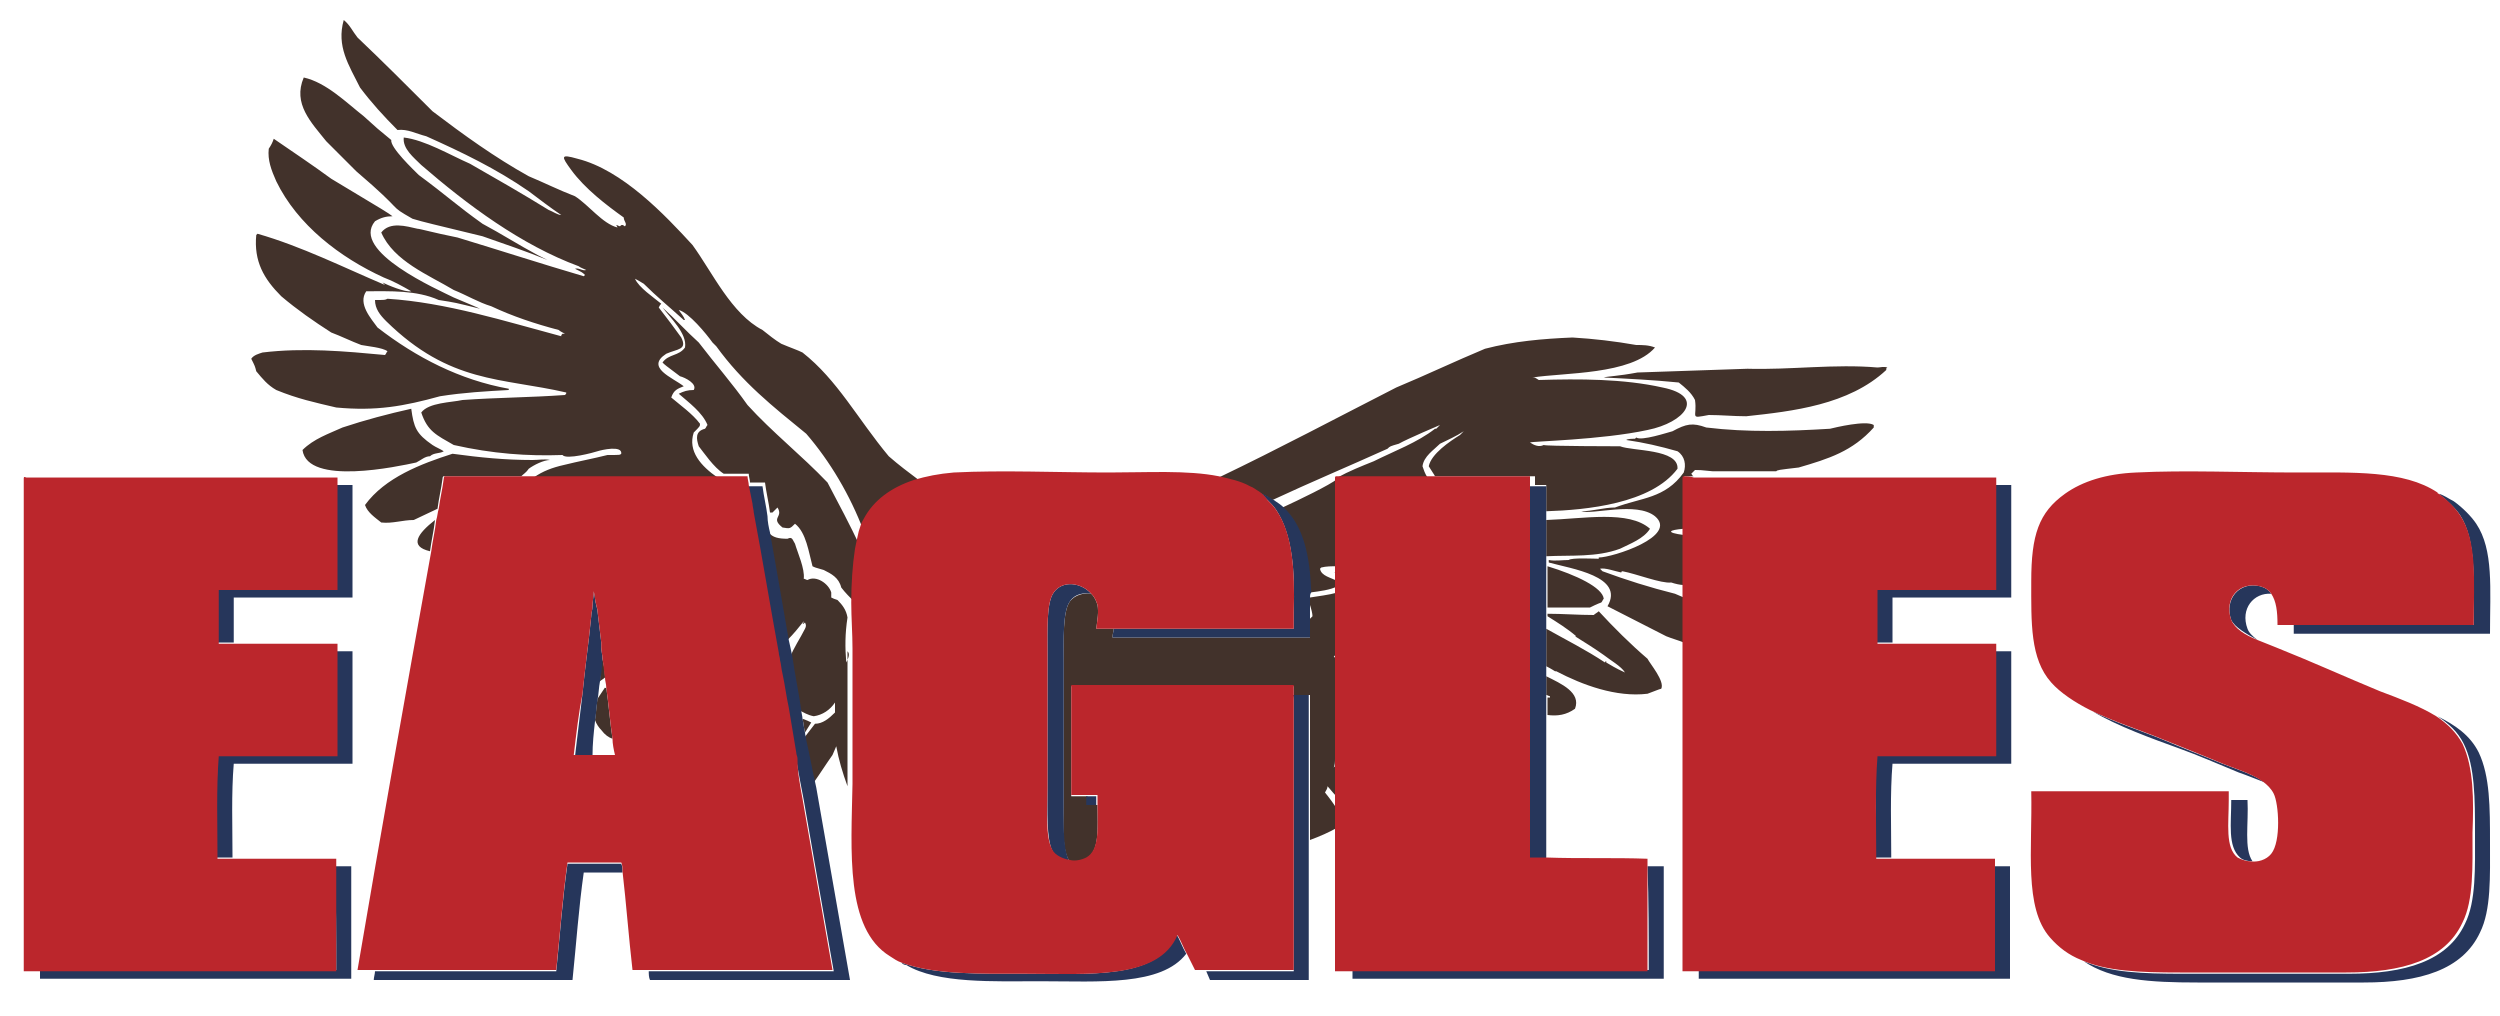 <?xml version="1.0" encoding="utf-8"?>
<!-- Generator: Adobe Illustrator 17.0.0, SVG Export Plug-In . SVG Version: 6.00 Build 0)  -->
<!DOCTYPE svg PUBLIC "-//W3C//DTD SVG 1.1//EN" "http://www.w3.org/Graphics/SVG/1.1/DTD/svg11.dtd">
<svg version="1.1" id="Layer_1" xmlns="http://www.w3.org/2000/svg" xmlns:xlink="http://www.w3.org/1999/xlink" x="0px" y="0px"
	 width="200px" height="81.3px" viewBox="0 0 200 81.3" enable-background="new 0 0 200 81.3" xml:space="preserve">
<path id="color3" fill="#42322B" d="M48.5,55c0.2,1.4,0.3,2.8,0.5,4.1c-0.3-0.1-0.6-0.3-0.9-0.7c-0.2-0.2-0.4-0.5-0.5-0.8
	c0.1-0.6,0.1-1.1,0.2-1.7c0.2-0.3,0.4-0.6,0.6-0.9C48.4,55.1,48.5,55,48.5,55z M59.8,32.4c-1.2-1.7-2.6-3.3-3.9-5
	c-1-0.9-1.9-1.9-2.9-2.8c0.6,0.8,2,2.1,1.8,3.2c-0.5,0.7-1.3,0.5-1.8,1.2c0.2,0.2,0.2,0.2,1.4,1.1c0,0,0,0,0,0
	c0.4,0.1,1.4,0.6,1.1,1.1c-0.5,0-0.8,0.1-1.2,0.3c0.8,0.7,1.9,1.5,2.3,2.5c-0.1,0.1-0.1,0.2-0.2,0.3c-0.8,0.2-0.7,0.8-0.5,1.4
	c0.4,0.5,1.2,1.7,2,2.2c0.7,0,1.3,0,2,0c0,0.2,0.1,0.5,0.1,0.7c0.4,0,0.8,0,1.2,0c0.1,0.8,0.3,1.6,0.4,2.4c0.1,0,0.1,0,0.2,0
	c0.1-0.1,0.2-0.2,0.4-0.4c0.5,0.8-0.6,0.8,0.4,1.6c0.6,0.1,0.6,0.1,1-0.3c0.9,0.7,1.1,2.3,1.4,3.4c0.2,0.1,0.2,0.1,0.9,0.3
	c0.6,0.3,1.2,0.6,1.4,1.4c0.3,0.4,0.7,0.8,1.1,1.2c0-0.1,0-0.2,0.1-0.2c0-1.5,0.1-3,0.3-4.3c-0.8-1.7-1.7-3.4-2.6-5.1
	C64.1,36.4,61.8,34.6,59.8,32.4z M67.7,53c-0.1-1.2-0.1-2.3,0.1-3.6c-0.1-0.6-0.4-1-0.8-1.4c-0.3-0.1-0.3-0.1-0.5-0.2
	c0-0.2,0-0.3,0-0.4c-0.2-0.7-1.2-1.4-1.9-1c-0.1,0-0.2-0.1-0.3-0.1c0.1-0.8-0.5-2.1-0.7-2.8c-0.2-0.3-0.2-0.6-0.6-0.4
	c-0.7,0-1.2-0.1-1.5-0.5c0.5,2.9,1,5.8,1.5,8.6c0.5-0.5,0.9-1,1.3-1.5c0,0.1-0.1,0.2-0.1,0.2c0.1,0,0.1,0,0.2-0.1
	c0.1,0.2,0.1,0.3,0,0.5c-0.4,0.8-0.9,1.5-1.2,2.3c0.2,1.4,0.5,2.8,0.7,4.2c0.4,0.2,0.7,0.4,1.2,0.5c0.7-0.1,1.3-0.5,1.7-1.1
	c0,0.3,0,0.5,0,0.8c-0.5,0.5-1,0.9-1.6,0.9c-0.3,0.4-0.7,0.9-1,1.3c0.2,1.2,0.4,2.5,0.7,3.7c0.1-0.1,0.2-0.2,0.2-0.3
	c0.5-0.7,1-1.5,1.5-2.2c0.1-0.2,0.2-0.5,0.3-0.7c0.2,1.1,0.5,2.1,0.9,3.2c0-0.1,0-0.3,0-0.4c0-1.4,0-2.9,0-4.3c0-0.8,0-1.5,0-2.2
	c0,0,0,0,0,0c0,0,0-0.1,0-0.1c0-0.6,0-1.2,0-1.9c0-0.6,0-1.2,0-1.9C68,52.3,67.9,52.6,67.7,53z M48.2,52.7c-0.1,0.6-0.2,1.2-0.2,1.8
	c0.1-0.1,0.3-0.2,0.4-0.3C48.4,53.7,48.3,53.2,48.2,52.7z M123.7,38.8c0,0.7,0,1.4,0,2.1c3.2-0.1,8.4-0.6,10.5-3.4
	c0.1-1.6-3.6-1.4-4.6-1.8c0.1,0-6,0-6.1-0.1c-0.4,0.2-0.8,0-1.1-0.2c0.1-0.1,5.7-0.2,9.4-1c3-0.6,4.7-2.7,1.2-3.4
	c-3.1-0.7-6.7-0.7-9.9-0.6c-0.3-0.2-0.3-0.2-0.5-0.2c2.5-0.4,7.9-0.2,9.8-2.4c-0.5-0.2-1-0.2-1.5-0.2c-1.7-0.3-3.4-0.5-5.1-0.6
	c-2.4,0.1-4.7,0.3-7,0.9c-2.4,1-4.7,2.1-7.1,3.1c-4.7,2.4-9.4,4.9-14.2,7.2c0.9,0.2,1.8,0.4,2.5,0.8c0.3,0.1,0.5,0.3,0.7,0.4
	c0.2,0.1,0.4,0.2,0.6,0.3c0.2,0.1,0.3,0.2,0.5,0.3c3-1.4,6.1-2.7,9.2-4.1c0.2-0.2,0.2-0.2,0.9-0.4c0.7-0.4,3.3-1.5,3.3-1.5
	c-0.1,0.1-0.1,0.1-0.3,0.3c0,0-0.1,0-0.1,0c-1.4,1.1-3.3,1.8-4.9,2.6c-1,0.4-2,0.8-2.9,1.3c0,0,0.1,0,0.3,0c0,0,0,0,0,0
	c2.3,0,4.6,0,6.9,0c-0.2-0.3-0.3-0.6-0.4-0.9c0.1-0.8,0.9-1.3,1.4-1.8c0.6-0.3,1.3-0.6,1.9-1c-0.1,0.1-0.2,0.2-0.3,0.3
	c-0.8,0.5-2.3,1.5-2.5,2.5c0.3,0.5,0.4,0.6,0.5,0.8c2.7,0,5.3,0,8,0c0,0.2,0,0.5,0,0.7C122.9,38.8,123.3,38.8,123.7,38.8z
	 M42.6,36.8c-2.2,0-4.2-0.2-6.4-0.5c-2.5,0.8-5.4,1.9-7,4.1c0.2,0.6,0.8,1,1.3,1.4c0.9,0.1,1.7-0.2,2.6-0.2c0.6-0.3,1.3-0.6,1.9-0.9
	c0.1-0.8,0.3-1.6,0.4-2.4c0,0,0-0.2,0.1-0.2c2.1,0,4.1,0,6.2,0c0.2-0.2,0.4-0.3,0.6-0.6c0.4-0.3,1.2-0.7,1.7-0.7
	C43.6,36.7,43.1,36.8,42.6,36.8z M64.2,28.2c-0.4-0.2-1-0.4-1.7-0.7c-0.5-0.3-1-0.7-1.5-1.1c-2.5-1.3-4-4.6-5.6-6.8
	c-2.2-2.4-5.6-6-9.2-6.9c-1.4-0.4-1.3-0.2-0.5,0.9c1.1,1.5,2.8,2.8,4.2,3.8c0,0.3,0.3,0.5,0.1,0.7c-0.1,0-0.1-0.1-0.2-0.1
	c-0.1,0-0.1,0-0.2,0.1c-0.1,0-0.2-0.1-0.3-0.1c0,0,0,0,0.1,0.2c-1.2-0.3-2.3-1.8-3.4-2.5c-1.3-0.5-2.5-1.1-3.7-1.6
	c-2.7-1.5-5.2-3.3-7.7-5.2c-2-2-4-4-6-5.9c-0.4-0.5-0.6-1-1.1-1.4c-0.6,2.1,0.4,3.6,1.3,5.4c0.9,1.2,1.9,2.3,3,3.4
	c0.8-0.1,1.5,0.3,2.3,0.5c2.9,1.3,5.6,2.6,8.2,4.4c0.8,0.6,1.7,1.3,2.6,1.9c-0.3,0-0.7-0.3-1-0.4c-2.1-1.3-4.2-2.5-6.3-3.7
	c-1.6-0.7-3.6-1.9-5.3-2.1c-0.1,0.9,0.8,1.6,1.4,2.2c3.7,3.2,8,6.4,12.6,8.1c0.1,0.1,0.4,0.2,0.6,0.3c-0.3,0.1-0.6-0.2-0.9-0.1
	c0.6,0.3,0.6,0.3,0.8,0.5c0,0-0.1,0.1-0.1,0.1c-3.4-1-6.8-2.1-10.1-3.1c-2-0.4-3-0.7-3.2-0.7c-0.9-0.2-2.2-0.6-2.9,0.3
	c1,2.3,3.8,3.4,5.8,4.6c1,0.4,2,1,3,1.3c1.7,0.8,3.5,1.4,5.4,1.9c0.1,0.1,0.3,0.2,0.5,0.3c-0.1,0-0.1,0-0.2,0
	c-0.1,0.1-0.1,0.1-0.1,0.2c-4.5-1.2-9.2-2.7-13.9-3c-0.2,0.1-0.2,0.1-1,0.1c0,0.7,0.4,1.2,0.9,1.7c5.1,5,9.2,4.5,14.4,5.7
	c0,0.1,0,0.1-0.1,0.2c-2.8,0.2-5.4,0.2-8.2,0.4c-0.9,0.2-2.7,0.2-3.3,1c0.5,1.5,1.2,1.8,2.6,2.6c3.1,0.7,5.9,0.9,8.7,0.8
	c0.3,0.4,2.5-0.2,2.8-0.3c0.3-0.1,2-0.5,1.9,0.2c-0.1,0.1-0.1,0.1-1.1,0.1c-1.2,0.3-2.3,0.5-3.5,0.8c-0.9,0.2-1.7,0.5-2.4,1
	c4.9,0,9.8,0,14.7,0c-1.3-0.9-2.4-2.1-1.9-3.6c0.5-0.5,0.5-0.5,0.5-0.7c-0.6-0.8-1.6-1.5-2.3-2.1c0.2-0.6,0.5-0.7,1-0.9
	c-0.9-0.7-3.1-1.5-1.4-2.6c0.9-0.4,1.7-0.3,1.2-1.3c-0.8-1.1-0.8-1.1-1.8-2.4c0.1-0.2,0.1-0.2,0.2-0.3c-0.6-0.5-1.8-1.3-2.1-2
	c0.2,0.1,0.2,0.1,0.7,0.4c1,1,2.1,1.9,3.2,2.9c0,0,0,0,0.1,0c-0.1-0.3-0.3-0.5-0.5-0.8c0.8,0.2,2.2,1.9,2.7,2.6
	c0.1,0.1,0.2,0.2,0.3,0.3c2.1,2.9,4.5,4.8,7.2,7c1.9,2.2,3.5,4.9,4.6,7.8c0.1-0.3,0.2-0.7,0.4-1c0.8-1.5,2.2-2.5,4-3.1
	c-0.8-0.6-1.6-1.2-2.4-1.9C68.6,33.5,67,30.4,64.2,28.2z M150.2,29.4c-3.4-0.3-7,0.2-10.4,0.1c-2.9,0.1-5.9,0.2-8.8,0.3
	c-1.6,0.3-2.4,0.3-2.7,0.4c2,0.1,4,0.2,6,0.4c0.5,0.4,1,0.8,1.3,1.4c0.2,1.4-0.5,1.5,1.1,1.2c1,0,2,0.1,3,0.1
	c3.7-0.4,8.2-0.9,11.2-3.7c0-0.1,0-0.2,0.1-0.2C150.7,29.3,150.4,29.4,150.2,29.4z M34.4,44.1c0.1-0.8,0.3-1.6,0.4-2.5
	C33.4,42.7,32.7,43.7,34.4,44.1z M129.6,43.9c0.8-0.4,1.9-0.8,2.4-1.6c-1.7-1.5-5.3-0.8-8.3-0.7c0,1,0,1.9,0,2.9
	C125.7,44.4,127.7,44.6,129.6,43.9z M128.1,48.2c0.1-0.1,0.1-0.2,0.2-0.3c-0.1-0.9-2.2-1.9-4.5-2.6c0,1.1,0,2.2,0,3.3
	c0.7,0,1.8,0,3.4,0C127.4,48.5,127.8,48.3,128.1,48.2z M34.4,36.5c0.3-0.3,0.8-0.2,1.1-0.4c-0.3-0.2-0.6-0.3-0.9-0.5
	c-1.3-0.9-1.5-1.4-1.7-2.9c-1.8,0.4-3.7,0.9-5.5,1.5c-1.1,0.5-2.3,0.9-3.2,1.8c0.4,2.9,7.7,1.3,9.1,1C33.7,36.8,34,36.5,34.4,36.5z
	 M28.5,13.7c4.1,3.5,2.4,2.6,4.5,3.8c1,0.3,1.5,0.4,5.6,1.4c1.7,0.6,3.5,1.2,5.2,1.9c-0.2-0.1-0.2-0.1-0.8-0.4
	c-1.5-0.8-2.9-1.7-4.4-2.5c-2.1-1.5-2.8-2.2-5.1-3.9c-0.4-0.4-2.3-2.2-2.2-2.8c-1.1-0.9-1.1-0.9-2.2-1.9c-1.4-1.1-3-2.7-4.8-3.1
	c-0.9,2.1,0.6,3.6,1.8,5.1C27.7,12.9,28.4,13.6,28.5,13.7z M35.2,31.7c1.9-0.3,3.7-0.4,5.5-0.5c0,0,0-0.1,0-0.1
	c-3.9-0.7-7.4-2.5-10.5-4.9c-0.5-0.7-1.6-1.9-0.9-2.9c1.9,0,4-0.1,5.8,0.7c1.3,0.2,1.3,0.2,3.3,0.7c-0.2-0.1-0.2-0.1-2.1-0.9
	c-1.2-0.6-8.3-3.7-6.3-6.1c0.5-0.3,0.9-0.4,1.4-0.4c-0.4-0.3-0.4-0.3-4.9-3c-1.5-1.1-3-2.1-4.6-3.2c-0.1,0.3-0.2,0.5-0.4,0.8
	c-0.1,0.9,0.2,1.7,0.6,2.6c1.7,3.5,5.1,6.1,8.6,7.7c0.8,0.3,1.5,0.7,2.2,1.1c-0.5,0.1-1.9-0.5-2.3-0.7c0.1,0.1,0.1,0.1,0.2,0.2
	c-3.3-1.4-6.7-3.1-10.2-4.1c0,0-0.1,0.1-0.1,0.1c-0.2,2.1,0.6,3.5,2,4.9c1.3,1.1,2.6,2,4,2.9c0.8,0.3,1.6,0.7,2.4,1
	c0.5,0.1,1.7,0.2,2.1,0.5c-0.1,0.1-0.1,0.2-0.2,0.3c-3.2-0.3-6.5-0.6-9.8-0.2c-0.3,0.1-0.7,0.2-0.9,0.5c0.3,0.6,0.3,0.6,0.4,1
	c0.5,0.6,0.9,1.1,1.6,1.5c1.7,0.7,3.1,1,4.8,1.4C30.1,32.9,32.3,32.5,35.2,31.7z M107,46c0-0.1,0-0.2,0-0.2c-0.1,0-0.2,0-0.3,0
	C106.8,45.8,106.9,45.9,107,46z M64.2,57.5c0.1,0.4,0.1,0.7,0.2,1.1c0.2-0.3,0.3-0.5,0.5-0.8C64.7,57.7,64.5,57.6,64.2,57.5z
	 M104.8,47.4c0.8-0.1,1.6-0.2,2.2-0.5c0-0.1,0-0.3,0-0.4c-0.5-0.3-1.3-0.4-1.4-1c0,0,0.1-0.1,0.1-0.1c0.4-0.1,0.8-0.1,1.3-0.1
	c0-2.3,0-4.6,0-6.9c0,0,0,0,0-0.1c-0.6,0.5-3.1,1.7-4.4,2.3C104.2,42.1,104.7,44.4,104.8,47.4z M104.8,48.4c0.1,0.3,0.2,0.7,0.2,0.9
	c-0.1,0.1-0.2,0.2-0.2,0.2c0,0.4,0,0.8,0,1.3c0,0.1,0,0.1,0,0.2c-0.3,0-0.7,0-1,0c-0.2,0-0.3,0-0.5,0c-3.1,0-6.1,0-9.2,0
	c-1.7,0-3.4,0-5.1,0c0-0.3,0.1-0.5,0.1-0.7c-0.5,0-0.9,0-1.4,0c0.1-0.8,0.2-1.3,0.1-1.9c-0.1-0.3-0.2-0.6-0.5-0.9
	c-0.6-0.1-1.3,0.1-1.7,0.6c-0.6,0.8-0.5,3.1-0.5,4.9c0,3.5,0,7.3,0,10.8c0,1.7-0.2,4,0.4,5c0,0,0.1,0.1,0.1,0.1
	c0.4,0.1,0.9,0,1.3-0.2c1.1-0.6,0.9-2.5,0.9-4.3c-0.3,0-0.5,0-0.8,0c0-0.2,0-0.5,0-0.7c-0.4,0-0.9,0-1.3,0c0-2.9,0-5.9,0-8.8
	c4.5,0,9,0,13.5,0c1.4,0,2.9,0,4.3,0c0,0.2,0,0.5,0,0.7c0.4,0,0.9,0,1.3,0c0,0.4,0,0.9,0,1.3c0,0.2,0,0.4,0,0.6c0,1.4,0,2.8,0,4.2
	c0,0.2,0,0.3,0,0.5c0,1.3,0,2.5,0,3.8c0,0.4,0,0.8,0,1.2c0.8-0.3,1.5-0.6,2.2-1c0-0.5,0-0.9,0-1.4c-0.3-0.5-0.6-0.9-1-1.4
	c0.1-0.2,0.2-0.3,0.2-0.5c0.2,0.2,0.4,0.5,0.8,0.9c0-0.9,0-1.8,0-2.7c-0.1,0.1-0.2,0.2-0.3,0.3c0.1-0.2,0.1-0.5,0.1-0.7
	c0.2-0.2,0.1-0.3,0.1-0.5c0-0.2,0.1-0.4,0.1-0.6c0-0.1,0-0.1,0-0.2c0,0,0,0.1,0,0.1c0-0.1,0-0.2,0-0.4c0,0,0,0,0,0
	c0-0.2,0-0.3,0-0.5c0,0,0,0,0,0c0-1.8,0-3.6,0-5.4c-0.1,0-0.1-0.1-0.2-0.1c0,0,0,0,0.1-0.1c0,0,0.1,0,0.1,0.1c0-0.1,0-0.1,0-0.2
	c-0.1-0.1-0.2-0.3-0.3-0.4c0,0,0.1,0,0.1-0.1c0.1,0,0.1,0.1,0.2,0.1c0-1.7,0-3.4,0-5.1c-0.7,0.2-1.6,0.3-2.2,0.4
	C104.8,48,104.8,48.2,104.8,48.4z M146.4,34.3c-3.3,0.2-6.6,0.3-9.9-0.1c-1.1-0.4-1.6-0.3-2.7,0.3c-0.4,0.1-2.5,0.8-2.9,0.5
	c0,0-0.1,0.1-0.1,0.1c-0.2,0-0.6,0-0.7,0.1c1.4,0.2,2.7,0.5,4.1,0.9c0.6,0.4,0.7,1.1,0.5,1.7c-1.5,2.1-3.4,2-5.5,2.8
	c-0.9,0-1.8,0.3-2.7,0.3c0.9,0.3,4.4-0.8,5.9,0.4c1.9,1.6-3.4,3.3-4.5,3.3c0,0,0,0,0,0.1c-0.3,0-2.2-0.1-2.4,0.1
	c-0.5,0-1.1,0.1-1.6,0c0,0.1,0,0.2,0,0.2c1.8,0.5,6.1,1.1,4.7,3.5c1.6,0.8,3.1,1.6,4.7,2.4c0.5,0.2,0.9,0.3,1.4,0.5
	c0-1.2,0-2.4,0-3.6c-0.2-0.1-0.5-0.2-0.7-0.3c-2-0.5-3.9-1.1-5.8-1.8c-0.1-0.1-0.1-0.1-0.2-0.2c0.4-0.1,1.2,0.2,1.7,0.3
	c0,0,0-0.1,0.1-0.1c1.1,0.2,3.1,1,3.9,0.9c0.3,0.1,0.7,0.2,1,0.2c0-1.3,0-2.7,0-4c-1.5-0.2-1.2-0.4,0-0.5c0-1.3,0-2.7,0-4
	c0-0.1,0-0.2,0.1-0.2c0.2,0,0.5,0,0.7,0c-0.1,0-0.1-0.1-0.2-0.2c0.1-0.1,0.2-0.2,0.3-0.3c0.4,0,0.4,0,1.4,0.1c1.3,0,1.4,0,5.1,0
	c0.1-0.1,0.1-0.1,1.8-0.3c2.4-0.7,4.3-1.3,6-3.2c0-0.1,0-0.1,0-0.2C149.3,33.6,146.8,34.2,146.4,34.3z M127.9,48.9
	c-0.1,0.1-0.3,0.2-0.4,0.3c-1.2,0-2.5-0.1-3.7-0.1c0,0.1,0,0.1,0,0.2c0.8,0.5,1.6,1,2.3,1.6c0,0-0.1,0-0.1,0c0.8,0.5,1.6,1,2.3,1.5
	c0.5,0.4,1.4,0.9,1.7,1.4c-0.4-0.2-0.5-0.2-1.5-0.8c0,0,0-0.1,0-0.1c0,0-0.1,0-0.1,0.1c-1.5-1-3.1-1.8-4.7-2.7c0,1,0,2,0,3
	c0.4,0.2,0.7,0.4,0.7,0.4c0,0,0,0,0.1,0c2.1,1.1,4.8,2.1,7.3,1.8c0.3-0.1,1-0.4,1.1-0.4c0.3-0.6-0.9-2-1.1-2.4
	C130.4,51.5,129.1,50.2,127.9,48.9z M123.7,54.1c0,0.5,0,1,0,1.5c0.1,0,0.2,0.1,0.3,0.1c0,0,0,0.1,0,0.1c-0.1,0-0.1,0-0.2,0
	c0,0.5,0,0.9,0,1.4c0.8,0.1,1.5,0,2.2-0.5C126.5,55.4,124.9,54.7,123.7,54.1z"/>
<path id="color2" fill="#26365B" d="M104.8,47.8c0,0.2,0,0.4,0,0.6c0,0.4,0,0.7,0,1.1c0,0.4,0,0.8,0,1.3c0,0.1,0,0.1,0,0.2
	c-0.3,0-0.7,0-1,0c-0.2,0-0.3,0-0.5,0c-3.1,0-6.1,0-9.2,0c-1.7,0-3.4,0-5.1,0c0-0.3,0.1-0.5,0.1-0.7c1.4,0,2.8,0,4.2,0
	c3.3,0,6.6,0,9.9,0c0.1,0,0.2,0,0.3,0c0-0.2,0-0.3,0-0.5c0-0.1,0-0.2,0-0.3c0-0.2,0-0.3,0-0.5c0,0,0,0,0,0c0.1-3.4-0.1-6.2-1.4-8.2
	c-0.2-0.3-0.4-0.5-0.6-0.7c-0.2-0.2-0.5-0.5-0.7-0.7c0.2,0.1,0.4,0.2,0.6,0.3c0.2,0.1,0.3,0.2,0.5,0.3c0.3,0.2,0.6,0.4,0.8,0.6
	c1.6,1.5,2.1,3.9,2.2,6.8C104.8,47.5,104.8,47.7,104.8,47.8z M179.1,61.8c0.6,0.2,1.3,0.5,2.1,0.8c-1-0.7-2.4-1.1-3.4-1.5
	c-1.7-0.7-3.3-1.3-4.7-1.9c-1.7-0.7-3.9-1.4-5.7-2.3c2,1.2,4.8,2.2,7,3C175.8,60.4,177.4,61.1,179.1,61.8z M26.9,60.4
	c-3.2,0-6.3,0-9.5,0c-0.1,2.6,0,5.5-0.1,8.2c0.4,0,0.9,0,1.3,0c0-2.5-0.1-5.1,0.1-7.5c3.2,0,6.3,0,9.5,0c0-3,0-6,0-9
	c-0.4,0-0.9,0-1.3,0C26.9,54.9,26.9,57.6,26.9,60.4z M183.5,50c0,0.2,0,0.5,0,0.7c5.2,0,10.4,0,15.7,0c0-3.6,0.3-6.7-1.1-8.8
	c-0.4-0.6-1.1-1.3-1.8-1.8c-0.4-0.2-0.8-0.5-1.2-0.6c0.6,0.5,1.3,1.1,1.7,1.7c1.3,2,1.1,5.2,1.1,8.8C193.1,50,188.3,50,183.5,50z
	 M45.4,69.1c-0.4,2.8-0.6,5.7-0.9,8.6c-4.8,0-9.7,0-14.5,0c0,0.2-0.1,0.5-0.1,0.7c5.3,0,10.6,0,15.9,0c0.3-2.9,0.5-5.8,0.9-8.6
	c1,0,2.1,0,3.1,0c0-0.2,0-0.5-0.1-0.7C48.3,69.1,46.8,69.1,45.4,69.1z M26.9,47.1c-3.2,0-6.3,0-9.5,0c0,1.4,0,2.9,0,4.3
	c0.4,0,0.9,0,1.3,0c0-1.2,0-2.4,0-3.6c3.2,0,6.3,0,9.5,0c0-3,0-6,0-9c-0.4,0-0.9,0-1.3,0C26.9,41.6,26.9,44.3,26.9,47.1z
	 M180.6,51.2c-0.4-0.3-0.7-0.6-0.8-0.9c-0.6-1.6,0.5-2.9,1.9-2.8c-0.2-0.3-0.5-0.5-0.9-0.6c-1.6-0.4-2.9,1-2.3,2.7
	C178.8,50.2,179.7,50.7,180.6,51.2z M159.6,47.1c-3.2,0-6.3,0-9.5,0c0,1.4,0,2.9,0,4.3c0.4,0,0.9,0,1.3,0c0-1.2,0-2.4,0-3.6
	c3.2,0,6.3,0,9.5,0c0-3,0-6,0-9c-0.4,0-0.9,0-1.3,0C159.6,41.6,159.6,44.3,159.6,47.1z M131.9,77.6c-7.9,0-15.8,0-23.7,0
	c0,0.2,0,0.5,0,0.7c8.3,0,16.6,0,24.9,0c0-3,0-6,0-9c-0.4,0-0.9,0-1.3,0C131.9,72.1,131.9,74.9,131.9,77.6z M123.7,57.2
	c0-0.5,0-0.9,0-1.4c0-0.1,0-0.1,0-0.2c0-0.5,0-1,0-1.5c0-0.2,0-0.5,0-0.7c0-1,0-2,0-3c0-0.3,0-0.7,0-1c0-0.1,0-0.1,0-0.2
	c0-0.2,0-0.3,0-0.5c0-1.1,0-2.2,0-3.3c0-0.1,0-0.1,0-0.2c0-0.1,0-0.2,0-0.2c0-0.1,0-0.3,0-0.4c0-1,0-1.9,0-2.9c0-0.2,0-0.4,0-0.7
	c0-0.7,0-1.4,0-2.1c-0.4,0-0.9,0-1.3,0c0,0.7,0,1.3,0,2c0,0.2,0,0.5,0,0.7c0,0.9,0,1.9,0,2.8c0,0.2,0,0.4,0,0.6c0,1.2,0,2.5,0,3.7
	c0,0.3,0,0.7,0,1c0,0.7,0,1.4,0,2.1c0,0.4,0,0.9,0,1.3c0,0.7,0,1.3,0,2c0,0.2,0,0.3,0,0.5c0,0.5,0,1,0,1.5c0,3.9,0,7.8,0,11.6
	c0.4,0,0.8,0,1.3,0C123.7,64.8,123.7,61,123.7,57.2z M159.6,60.4c-3.2,0-6.3,0-9.5,0c-0.1,2.6,0,5.5-0.1,8.2c0.4,0,0.9,0,1.3,0
	c0-2.5-0.1-5.1,0.1-7.5c3.2,0,6.3,0,9.5,0c0-3,0-6,0-9c-0.4,0-0.9,0-1.3,0C159.6,54.9,159.6,57.6,159.6,60.4z M198.3,60.2
	c-0.7-1.4-1.9-2.2-3.3-2.9c0.9,0.6,1.6,1.2,2.1,2.2c0.9,1.8,0.9,4.4,0.9,7.2c0,2.7,0.1,5.4-0.8,7.2c-1.4,3-4.8,4-9.3,4
	c-4.2,0-9.1,0-13.3,0c-3.2,0-5.8-0.1-7.9-1c2.2,1.5,5.3,1.7,9.1,1.7c4.1,0,9,0,13.3,0c4.5,0,7.9-1,9.3-4c0.9-1.8,0.8-4.5,0.8-7.2
	C199.2,64.6,199.2,62.1,198.3,60.2z M179.8,64c-0.4,0-0.8,0-1.3,0c0,1.9-0.3,3.7,0.7,4.6c0.2,0.2,0.6,0.3,1,0.3
	C179.5,67.9,179.9,65.9,179.8,64z M47.6,57.7c0.1-0.6,0.1-1.1,0.2-1.7c0.1-0.5,0.1-1,0.2-1.5c0.1-0.6,0.2-1.2,0.2-1.8
	c0-0.3-0.1-0.6-0.1-0.9c0-0.1,0-0.3,0-0.4c-0.1-0.8-0.2-1.7-0.3-2.5c0-0.2-0.1-0.4-0.1-0.5c-0.1-0.3-0.1-0.7-0.2-1.1
	c0,0.4-0.1,0.8-0.1,1.2c0,0.3-0.1,0.5-0.1,0.8c-0.2,2.1-0.5,4.1-0.7,6.2c-0.2,1.6-0.4,3.3-0.6,5c0.5,0,0.9,0,1.4,0
	C47.4,59.5,47.5,58.6,47.6,57.7z M82,77.9c-3.4,0-7.3,0.1-9.9-0.9c0.1,0.1,0.2,0.2,0.4,0.2c2.5,1.5,7,1.3,10.8,1.3
	c4.6,0,9.6,0.4,11.6-2.2c-0.3-0.5-0.5-1.1-0.8-1.6C92.7,78.4,87.1,77.9,82,77.9z M159.6,77.6c-7.9,0-15.8,0-23.7,0
	c0,0.2,0,0.5,0,0.7c8.3,0,16.6,0,24.9,0c0-3,0-6,0-9c-0.4,0-0.9,0-1.3,0C159.6,72.1,159.6,74.9,159.6,77.6z M26.9,77.6
	c-7.9,0-15.8,0-23.7,0c0,0.2,0,0.5,0,0.7c8.3,0,16.6,0,24.9,0c0-3,0-6,0-9c-0.4,0-0.9,0-1.3,0C26.9,72.1,26.9,74.9,26.9,77.6z
	 M103.5,56c0,0.1,0,0.1,0,0.2c0,1.8,0,3.6,0,5.5c0,0.2,0,0.4,0,0.6c0,0.3,0,0.5,0,0.8c0,0.3,0,0.6,0,0.9c0,1,0,2,0,3
	c0,0.2,0,0.5,0,0.7c0,3.3,0,6.7,0,10c-2.3,0-4.7,0-7,0c0.1,0.2,0.2,0.5,0.3,0.7c2.6,0,5.3,0,7.9,0c0-3.7,0-7.5,0-11.2
	c0-0.4,0-0.8,0-1.2c0-1.3,0-2.5,0-3.8c0-0.2,0-0.3,0-0.5c0-1.4,0-2.8,0-4.2c0-0.2,0-0.4,0-0.6c0-0.4,0-0.9,0-1.3c-0.4,0-0.9,0-1.3,0
	C103.5,55.7,103.5,55.9,103.5,56z M64.5,59.2c0-0.2-0.1-0.4-0.1-0.6c-0.1-0.4-0.1-0.7-0.2-1.1c0-0.2-0.1-0.5-0.1-0.7
	c-0.2-1.4-0.5-2.8-0.7-4.2c-0.1-0.5-0.2-1-0.3-1.4c-0.5-2.9-1-5.8-1.5-8.6c-0.1-0.4-0.2-0.9-0.2-1.3c-0.1-0.8-0.3-1.6-0.4-2.4
	c-0.4,0-0.8,0-1.2,0c0.1,0.5,0.2,1,0.3,1.5c0,0.2,0.1,0.5,0.1,0.7c0.7,3.7,1.3,7.4,2,11.2c0,0.2,0.1,0.4,0.1,0.6
	c0.1,0.4,0.1,0.7,0.2,1.1c0.2,0.9,0.3,1.8,0.5,2.7c0.2,1.2,0.4,2.4,0.6,3.6c0,0.2,0.1,0.3,0.1,0.5c0.2,1.1,0.4,2.2,0.6,3.2
	c0.8,4.6,1.6,9.2,2.4,13.7c-4.9,0-9.9,0-14.8,0c0,0.2,0,0.5,0.1,0.7c5.3,0,10.7,0,16,0c-0.9-5.1-1.8-10.3-2.7-15.4
	C65,61.7,64.8,60.5,64.5,59.2z M86.9,64.4c0.3,0,0.5,0,0.8,0c0-0.2,0-0.5,0-0.7c-0.3,0-0.5,0-0.8,0C86.9,63.9,86.9,64.2,86.9,64.4z
	 M84.2,68.1c0.2,0.4,0.8,0.7,1.4,0.8c0,0-0.1-0.1-0.1-0.1c-0.5-1-0.4-3.3-0.4-5c0-3.5,0-7.3,0-10.8c0-1.8-0.1-4.1,0.5-4.9
	c0.4-0.6,1.1-0.7,1.7-0.6c-0.8-0.9-2.3-1.1-3-0.1c-0.6,0.8-0.5,3.1-0.5,4.9c0,3.5,0,7.3,0,10.7C83.8,64.8,83.7,67.1,84.2,68.1z"/>
<path id="color1" fill="#BB262C" d="M102.1,40.8c1.3,1.9,1.5,4.7,1.4,8.2c0,0,0,0,0,0c0,0.2,0,0.3,0,0.5c0,0.1,0,0.2,0,0.3
	c0,0.2,0,0.3,0,0.5c-0.1,0-0.2,0-0.3,0c-3.3,0-6.6,0-9.9,0c-1.4,0-2.8,0-4.2,0c-0.5,0-0.9,0-1.4,0c0.1-0.8,0.2-1.3,0.1-1.9
	c-0.1-0.3-0.2-0.6-0.5-0.9c-0.8-0.9-2.3-1.1-3-0.1c-0.6,0.8-0.5,3.1-0.5,4.9c0,3.5,0,7.3,0,10.7c0,1.7-0.2,4,0.4,5
	c0.2,0.4,0.8,0.7,1.4,0.8c0.4,0.1,0.9,0,1.3-0.2c1.1-0.6,0.9-2.5,0.9-4.3c0-0.2,0-0.5,0-0.7c-0.3,0-0.5,0-0.8,0c-0.4,0-0.9,0-1.3,0
	c0-2.9,0-5.9,0-8.8c4.5,0,9,0,13.5,0c1.4,0,2.9,0,4.3,0c0,0.2,0,0.5,0,0.7c0,0.1,0,0.3,0,0.4c0,0.1,0,0.1,0,0.2c0,1.8,0,3.6,0,5.5
	c0,0.2,0,0.4,0,0.6c0,0.3,0,0.5,0,0.8c0,0.3,0,0.6,0,0.9c0,1,0,2,0,3c0,0.2,0,0.5,0,0.7c0,3.3,0,6.7,0,10c-2.3,0-4.7,0-7,0
	c-0.3,0-0.6,0-0.9,0c-0.2-0.4-0.4-0.8-0.6-1.2c-0.3-0.5-0.5-1.1-0.8-1.6c-1.5,3.6-7.1,3.1-12.2,3.1c-3.4,0-7.3,0.1-9.9-0.9
	c-0.3-0.1-0.6-0.3-0.9-0.5c-3.6-2.2-3.1-8.4-3-13.8c0-0.1,0-0.3,0-0.4c0-1.4,0-2.9,0-4.3c0-0.8,0-1.5,0-2.2c0,0,0,0,0,0
	c0,0,0-0.1,0-0.1c0-0.6,0-1.2,0-1.9c0-0.6,0-1.2,0-1.9c0-1.2-0.1-2.5-0.1-3.7c0-1.5,0.1-3,0.3-4.3c0.1-0.5,0.2-1,0.3-1.4
	c0.1-0.3,0.2-0.7,0.4-1c0.8-1.5,2.2-2.5,4-3.1c1-0.3,2-0.5,3.2-0.6c3.9-0.2,8.3,0,12.4,0c3.1,0,6.3-0.2,8.8,0.3
	c0.9,0.2,1.8,0.4,2.5,0.8c0.3,0.1,0.5,0.3,0.7,0.4c0.3,0.2,0.5,0.4,0.7,0.7C101.7,40.3,101.9,40.5,102.1,40.8z M197,59.5
	c-0.5-0.9-1.2-1.6-2.1-2.2c-1.3-0.8-2.9-1.4-4.5-2c-2.9-1.2-5.3-2.3-8.3-3.5c-0.5-0.2-1-0.4-1.5-0.6c-1-0.4-1.8-0.9-2.1-1.6
	c-0.6-1.7,0.6-3.1,2.3-2.7c0.4,0.1,0.7,0.3,0.9,0.6c0.4,0.6,0.5,1.4,0.5,2.5c0.4,0,0.8,0,1.3,0c4.8,0,9.6,0,14.4,0
	c0-3.6,0.3-6.7-1.1-8.8c-0.4-0.6-1-1.2-1.7-1.7c0,0-0.1,0-0.1-0.1c-2.7-1.8-6.8-1.6-11.2-1.6c-4.5,0-9-0.2-12.9,0
	c-2.4,0.1-4.3,0.7-5.7,1.7c-2.1,1.5-2.7,3.3-2.7,7c0,3.3-0.1,6.2,1.6,8.1c0.7,0.8,1.9,1.6,3.1,2.2c1.8,0.9,4,1.6,5.7,2.3
	c1.5,0.6,3,1.2,4.7,1.9c0.9,0.4,2.4,0.8,3.4,1.5c0.4,0.3,0.7,0.6,0.9,1c0.4,0.8,0.6,3.8-0.2,4.8c-0.4,0.5-1.1,0.7-1.7,0.6
	c-0.4,0-0.8-0.2-1-0.3c-1-0.8-0.7-2.7-0.7-4.6c0-0.2,0-0.5,0-0.7c-5.3,0-10.6,0-15.8,0c0.1,4.7-0.6,9.3,1.5,11.7
	c0.7,0.8,1.5,1.4,2.5,1.8c2,0.9,4.7,1,7.9,1c4.1,0,9,0,13.3,0c4.5,0,7.9-1,9.3-4c0.9-1.8,0.8-4.5,0.8-7.2
	C197.9,64,197.9,61.4,197,59.5z M1.9,38.3c0,13.1,0,26.3,0,39.4c0.4,0,0.9,0,1.3,0c7.9,0,15.8,0,23.7,0c0-2.8,0-5.5,0-8.3
	c0-0.2,0-0.5,0-0.7c-2.7,0-5.5,0-8.2,0c-0.4,0-0.9,0-1.3,0c0-2.7-0.1-5.6,0.1-8.2c3.2,0,6.3,0,9.5,0c0-2.8,0-5.5,0-8.3
	c0-0.2,0-0.5,0-0.7c-2.7,0-5.5,0-8.2,0c-0.4,0-0.9,0-1.3,0c0-1.4,0-2.9,0-4.3c3.2,0,6.3,0,9.5,0c0-2.8,0-5.5,0-8.3
	c0-0.2,0-0.5,0-0.7c-8.3,0-16.6,0-24.9,0C1.9,38.1,1.9,38.2,1.9,38.3z M123.7,68.6c-0.4,0-0.9,0-1.3,0c0-3.9,0-7.8,0-11.6
	c0-0.5,0-1,0-1.5c0-0.2,0-0.3,0-0.5c0-0.7,0-1.3,0-2c0-0.4,0-0.9,0-1.3c0-0.7,0-1.4,0-2.1c0-0.3,0-0.7,0-1c0-1.2,0-2.5,0-3.7
	c0-0.2,0-0.4,0-0.6c0-0.9,0-1.9,0-2.8c0-0.2,0-0.5,0-0.7c0-0.7,0-1.3,0-2c0-0.2,0-0.5,0-0.7c-2.7,0-5.3,0-8,0c-0.2,0-0.3,0-0.5,0
	c-2.3,0-4.6,0-6.9,0c0,0,0,0-0.1,0c-0.1,0-0.1,0.1-0.1,0.1c0,0,0,0,0,0.1c0,2.3,0,4.6,0,6.9c0,0.2,0,0.3,0,0.5c0,0.1,0,0.2,0,0.2
	c0,0.2,0,0.4,0,0.5c0,0.1,0,0.3,0,0.4c0,0.2,0,0.4,0,0.6c0,1.7,0,3.4,0,5.1c0,0.1,0,0.2,0,0.4c0,0.1,0,0.1,0,0.2c0,0,0,0.1,0,0.1
	c0,1.8,0,3.6,0,5.4c0,0.2,0,0.3,0,0.5c0,0.1,0,0.2,0,0.4c0,0.5,0,1,0,1.6c0,0.9,0,1.8,0,2.7c0,0.3,0,0.7,0,1c0,0.5,0,0.9,0,1.4
	c0,3.8,0,7.6,0,11.5c0.4,0,0.9,0,1.3,0c7.9,0,15.8,0,23.7,0c0-2.8,0-5.5,0-8.3c0-0.2,0-0.5,0-0.7C129.2,68.6,126.4,68.7,123.7,68.6z
	 M64.2,63.9c0.8,4.6,1.6,9.2,2.4,13.7c-4.9,0-9.9,0-14.8,0c-0.4,0-0.8,0-1.2,0c-0.3-2.6-0.5-5.3-0.8-7.9c0-0.2,0-0.5-0.1-0.7
	c-1.4,0-2.9,0-4.3,0c-0.4,2.8-0.6,5.7-0.9,8.6c-4.8,0-9.7,0-14.5,0c-0.5,0-0.9,0-1.4,0c1.9-11.2,3.9-22.4,5.9-33.5
	c0.1-0.8,0.3-1.6,0.4-2.5c0.1-0.3,0.1-0.6,0.2-0.9c0.1-0.8,0.3-1.6,0.4-2.4c0,0,0-0.2,0.1-0.2c2.1,0,4.1,0,6.2,0c0.3,0,0.5,0,0.8,0
	c4.9,0,9.8,0,14.7,0c0.2,0,0.3,0,0.5,0c0.7,0,1.3,0,2,0c0,0.2,0.1,0.5,0.1,0.7c0.1,0.5,0.2,1,0.3,1.5c0,0.2,0.1,0.5,0.1,0.7
	c0.7,3.7,1.3,7.4,2,11.2c0,0.2,0.1,0.4,0.1,0.6c0.1,0.4,0.1,0.7,0.2,1.1c0.2,0.9,0.3,1.8,0.5,2.7c0.2,1.2,0.4,2.4,0.6,3.6
	c0,0.2,0.1,0.3,0.1,0.5C63.8,61.8,64,62.8,64.2,63.9z M45.9,60.4c0.5,0,0.9,0,1.4,0c0.6,0,1.2,0,1.9,0C49.1,60,49,59.5,49,59.1
	c-0.2-1.4-0.3-2.7-0.5-4.1c0-0.3-0.1-0.5-0.1-0.8c-0.1-0.5-0.1-1-0.2-1.5c0-0.3-0.1-0.6-0.1-0.9c0-0.1,0-0.3,0-0.4
	c-0.1-0.8-0.2-1.7-0.3-2.5c0-0.2-0.1-0.4-0.1-0.5c-0.1-0.3-0.1-0.7-0.2-1.1c0,0.4-0.1,0.8-0.1,1.2c0,0.3-0.1,0.5-0.1,0.8
	c-0.2,2.1-0.5,4.1-0.7,6.2C46.3,57,46.1,58.7,45.9,60.4z M134.7,38.1c-0.1,0-0.1,0.1-0.1,0.2c0,1.3,0,2.7,0,4c0,0.2,0,0.3,0,0.5
	c0,1.3,0,2.7,0,4c0,0.4,0,0.7,0,1.1c0,1.2,0,2.4,0,3.6c0,8.7,0,17.5,0,26.2c0.4,0,0.9,0,1.3,0c7.9,0,15.8,0,23.7,0
	c0-2.8,0-5.5,0-8.3c0-0.2,0-0.5,0-0.7c-2.7,0-5.6,0-8.2,0c-0.4,0-0.9,0-1.3,0c0-2.7-0.1-5.6,0.1-8.2c3.2,0,6.3,0,9.5,0
	c0-2.8,0-5.5,0-8.3c0-0.2,0-0.5,0-0.7c-2.7,0-5.5,0-8.2,0c-0.4,0-0.9,0-1.3,0c0-1.4,0-2.9,0-4.3c3.2,0,6.3,0,9.5,0
	c0-2.8,0-5.5,0-8.3c0-0.2,0-0.5,0-0.7c-8.1,0-16.1,0-24.2,0C135.2,38.1,134.9,38.1,134.7,38.1z"/>
</svg>
